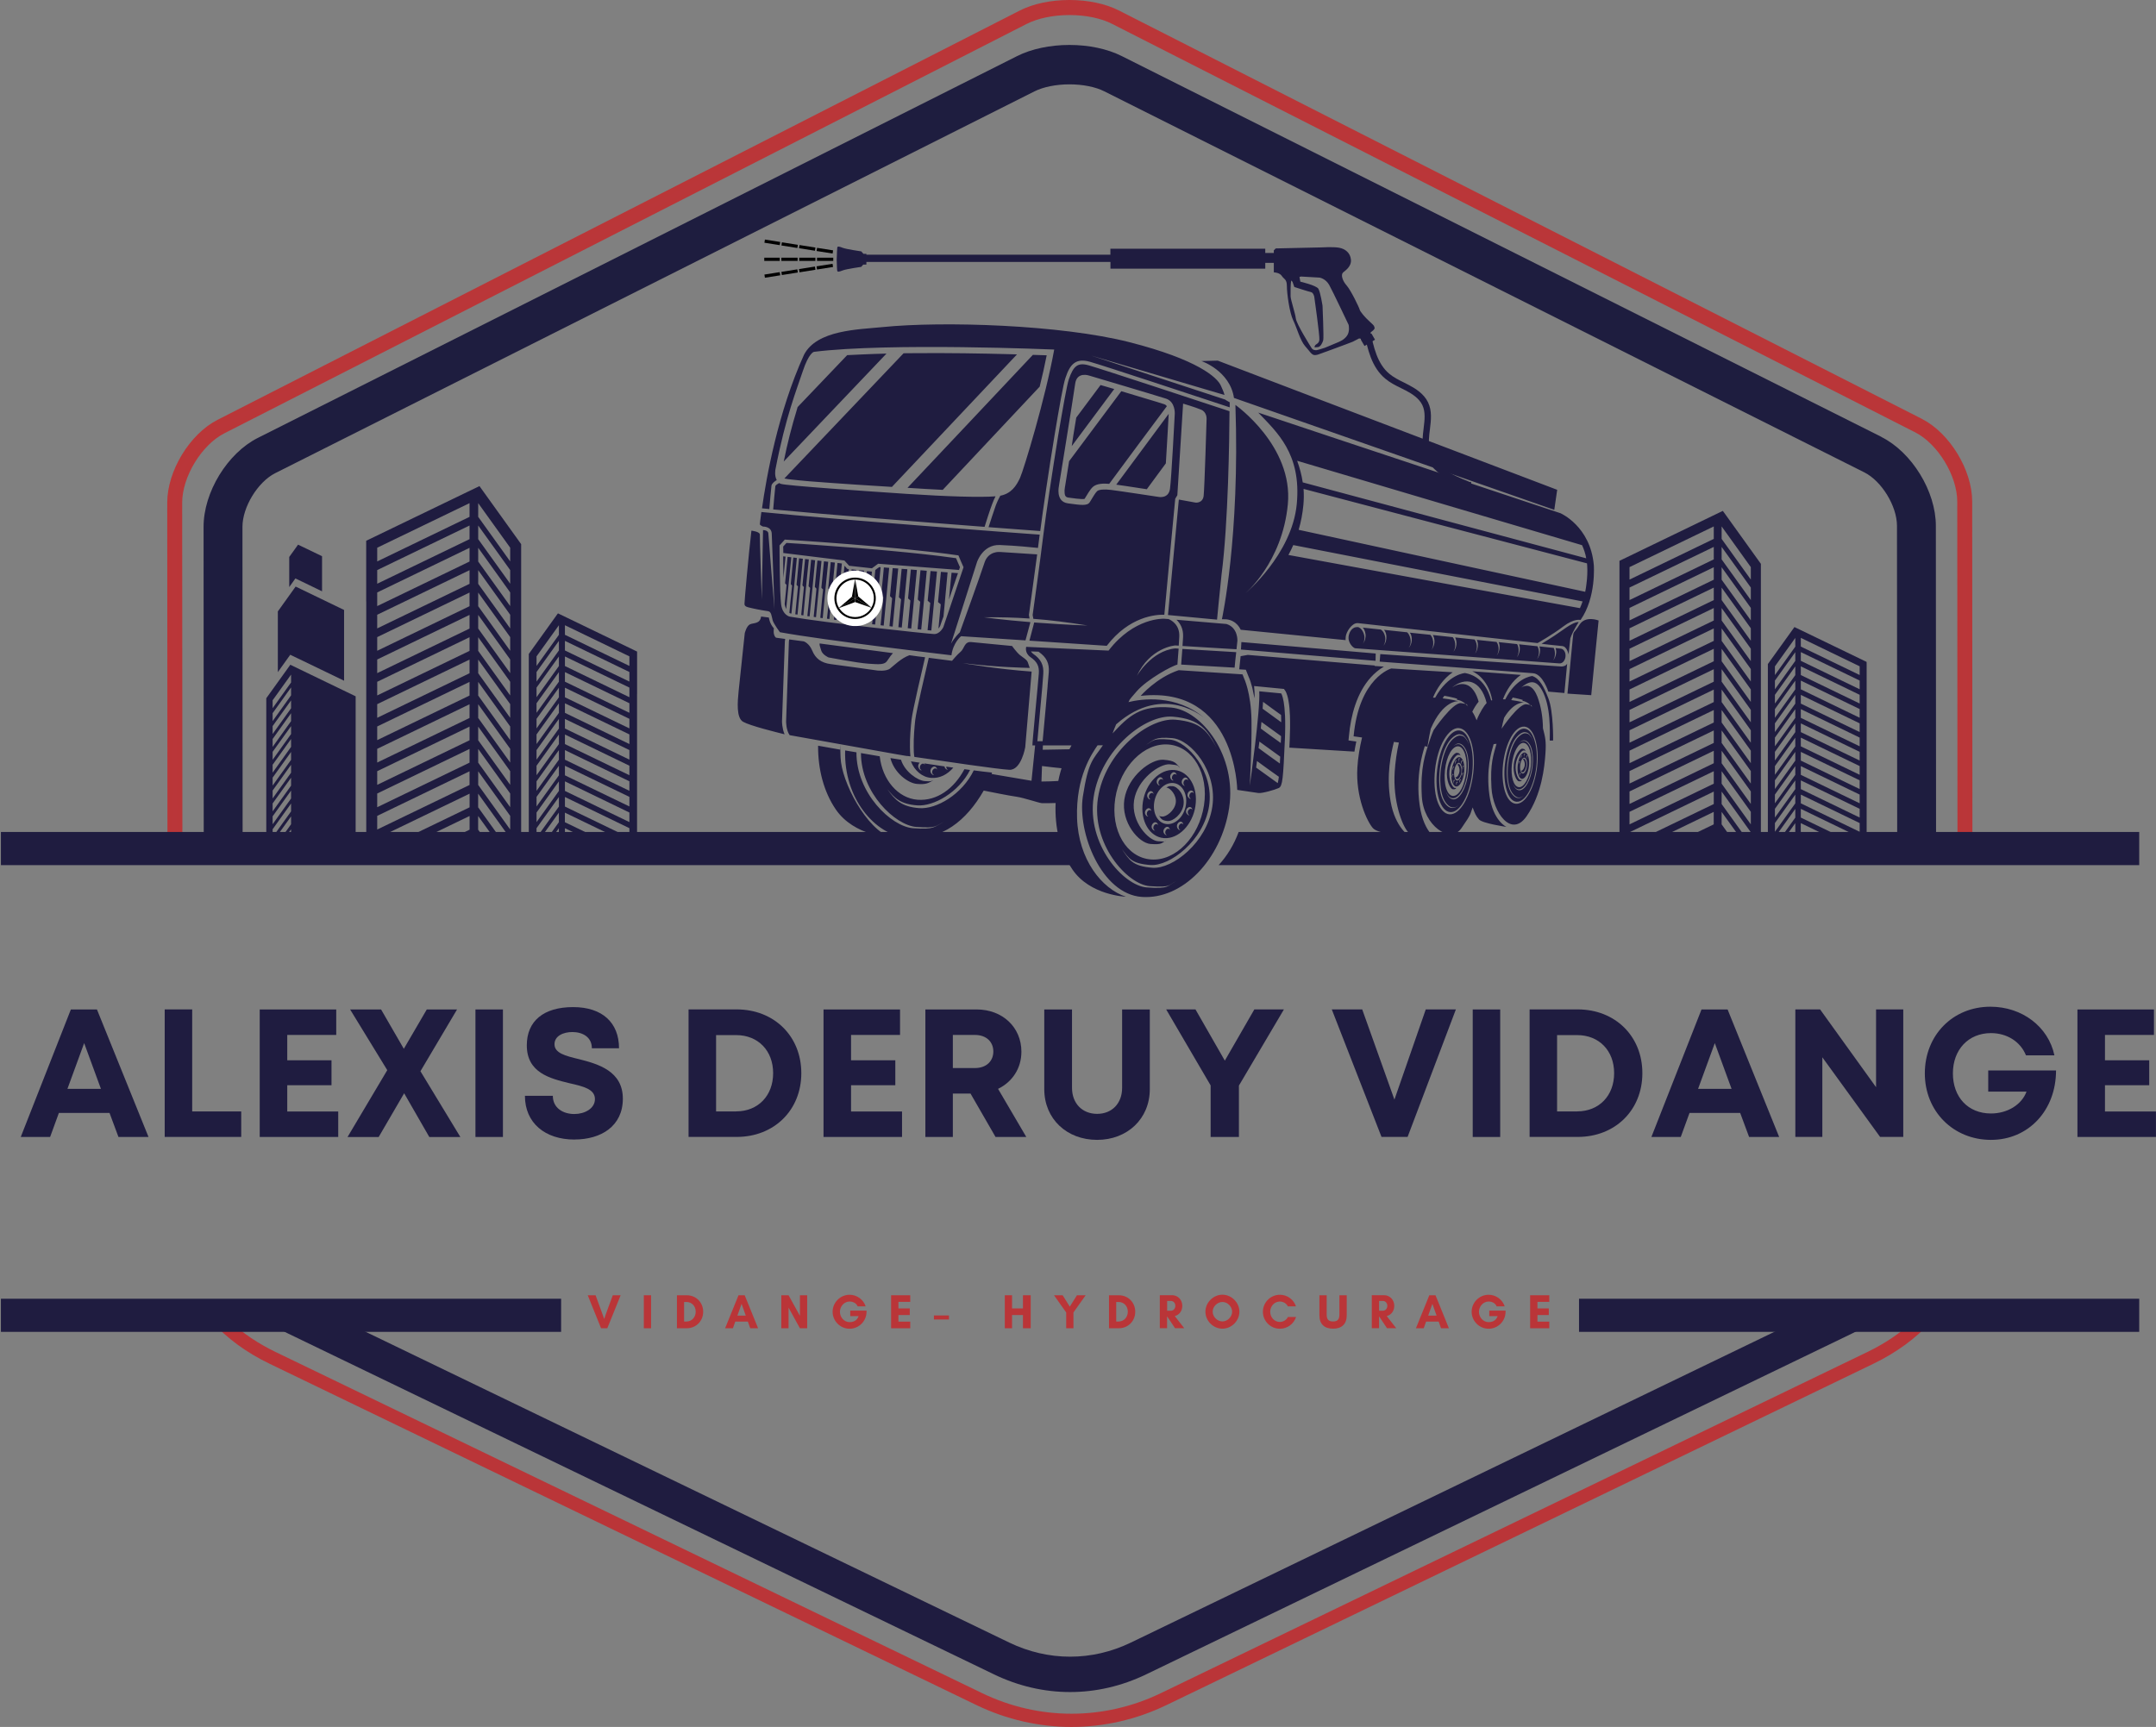 <?xml version="1.0" encoding="UTF-8"?><svg id="Calque_1" xmlns="http://www.w3.org/2000/svg" width="400.95" height="321.23" xmlns:xlink="http://www.w3.org/1999/xlink" viewBox="0 0 400.95 321.23"><rect x="0" y="0" width="400.95" height="321.23" fill="#808080" stroke="none"/><defs><style>.cls-1{fill:#ba3538;}.cls-1,.cls-2,.cls-3,.cls-4,.cls-5,.cls-6,.cls-7{stroke-width:0px;}.cls-2{fill-rule:evenodd;}.cls-2,.cls-6{fill:#1f1c40;}.cls-8{clip-path:url(#clippath-2);}.cls-9{clip-path:url(#clippath-6);}.cls-4{fill:none;}.cls-10{fill:#ba3639;stroke:#ba3638;stroke-miterlimit:10;}.cls-11{clip-path:url(#clippath-7);}.cls-12{clip-path:url(#clippath-1);}.cls-13{clip-path:url(#clippath-4);}.cls-5{fill:#fff;}.cls-14{clip-path:url(#clippath-9);}.cls-15{clip-path:url(#clippath-3);}.cls-16{clip-path:url(#clippath-8);}.cls-17{clip-path:url(#clippath-5);}.cls-7{fill:#1e1d3f;}.cls-18{clip-path:url(#clippath-10);}</style><clipPath id="clippath-1"><rect class="cls-4" y="240.89" width="398" height="8"/></clipPath><clipPath id="clippath-2"><rect class="cls-4" x="154.3" y="44.89" width="101.5" height="21.33"/></clipPath><clipPath id="clippath-3"><rect class="cls-4" x="142.13" y="47.56" width="13.51" height="1.33"/></clipPath><clipPath id="clippath-4"><rect class="cls-4" x="142.13" y="48.89" width="13.51" height="4"/></clipPath><clipPath id="clippath-5"><rect class="cls-4" x="142.13" y="44.55" width="13.51" height="3.02"/></clipPath><clipPath id="clippath-6"><rect class="cls-4" x="252.96" y="63.01" width="20.92" height="28"/></clipPath><clipPath id="clippath-7"><rect class="cls-4" x="153.87" y="106.13" width="10.32" height="10.32"/></clipPath><clipPath id="clippath-8"><circle class="cls-4" cx="159.03" cy="111.3" r="5.16"/></clipPath><clipPath id="clippath-9"><rect class="cls-4" x="155.17" y="107.44" width="8" height="8"/></clipPath><clipPath id="clippath-10"><rect class="cls-4" x="226.3" y="154.23" width="171.7" height="8"/></clipPath></defs><path class="cls-1" d="M347.31,251.47l-131.42,63.47c-5.28,2.55-10.95,3.83-16.63,3.83s-11.34-1.28-16.62-3.83l-131.42-63.47c-3.24-1.57-6.05-3.47-8.39-5.65h-3.45c2.83,3.11,6.44,5.78,10.77,7.86l131.41,63.47c5.64,2.72,11.67,4.08,17.7,4.08s12.07-1.36,17.7-4.08l131.42-63.47c4.32-2.09,7.94-4.76,10.77-7.86h-3.45c-2.34,2.18-5.15,4.08-8.39,5.65Z"/><path class="cls-6" d="M210.32,305.53c-3.63,1.76-7.47,2.63-11.32,2.63s-7.69-.88-11.32-2.63l-126.04-60.87h-13.63c1.61,1.24,3.42,2.35,5.4,3.31l131.42,63.47c4.55,2.2,9.36,3.3,14.17,3.3s9.61-1.1,14.17-3.3l131.41-63.47c1.99-.96,3.79-2.07,5.4-3.31h-13.63l-126.03,60.87Z"/><path class="cls-2" d="M144.92,89.85c.09.05-.47-.18.28.15.76.33,16.02,1.37,23.46,1.87,7.44.49,13.78.68,16.48.45-.19.37-.42.86-.63,1.45-.42,1.07-1.16,3.44-1.41,4.23-11.29-.86-28.95-2.25-39.31-3.24.08-1.01.34-3.92.4-4.32.04-.22.45-.45.72-.59M144.98,101.44c.31-.35.64-.71.97-1.07,0,0,20.91,1.28,32.29,2.94.31.73.61,1.46.95,2.2-1.26,3.72-2.52,7.43-3.76,11.15,0,0-.63,1.31-1.73,1.28-1.1-.04-20.3-2.09-26.82-3.24,0,0-1.33-.24-1.61-2.24-.29-2.03-.3-11.01-.3-11.01ZM196.94,90.35s-.72,2.96,1.67,3.28,3.6.52,4.06-.23c.45-.74,1.02-1.73,1.35-2.03.33-.31,1.28-.4,2.61-.24s8.83,1.3,8.83,1.3c0,0,1.85.39,2.12-1.49.27-1.88.89-13.95.89-13.95,0,0,.15-2.25-1.63-2.84-1.78-.58-14.33-4.3-14.33-4.3,0,0-2.25-.77-2.56,1.52-.31,2.29-3.02,19-3.02,19ZM141.71,94.56c.77-5.55,2.95-17.89,7.82-28.59,2.4-4.6,10.05-4.67,14.63-5.13,11.18-1.13,33.14-.44,45.88,2.81s16.34,6.58,17,8.08c.67,1.49.56,1.35.68,1.74-8.18-2.41-16.45-4.86-24.76-7.32,8.36,2.76,16.7,5.49,24.95,8.2v.03c.26.16.5.31.78.45,0,0,0,.34,0,.94-4.9-1.62-23.97-7.93-26.02-8.48-1.26-.35-2.19-.27-2.91.26-.7.51-1.18,1.42-1.61,2.73-.4,1.1-1.17,5.49-2.02,10.59-1.08,6.52-2.21,14.25-2.68,17.91-1.09-.08-4.69-.35-9.61-.72.3-.9.98-3.06,1.35-4.06.32-.83.65-1.45.84-1.79,1.98-.39,2.96-1.76,3.67-3.33.71-1.58,4.71-14.77,6.35-23.86,0,0-30.71-1.32-44.7.43,0,0-.94.21-2.05,3.58-1.11,3.36-3.18,8.42-5.09,18.28,0,0-.23,1.16.24,1.99-.37.22-.88.59-.98,1.02-.06.4-.32,3.35-.4,4.37-.47-.05-.93-.09-1.36-.14ZM190.73,119.12c-3.99-.26-8.01-.52-12-.78,0,0-1.49,1.2-1.79,3.55,0,0-23.51-2.76-31.9-4.29,0,0-1.18-1.58-1.35-2.22-.18-.65-.23-1.59-.8-1.68-.57-.09-1.79-.28-2.93-.54s-1.49-.32-1.51-.85c0-.53.77-9.21,1.29-13.6,0,0,1.61.16,1.57.76-.04.6.36,12.02.36,12.02.07-4.3.16-8.59.23-12.89,1.04.03.99.66.99.66.37,4.7.74,9.38,1.14,14.06,0,0-.43-12.75-.51-14.09s-1.63-1.28-1.63-1.28c0,0-.6-.26-.58-.45.02-.2.09-.89.28-2.26,7.1.72,19.2,1.71,29.91,2.55,10.62.84,19.92,1.53,21.85,1.66-.11.79-.21,1.61-.32,2.47-1.16-.11-3.86-.41-7.08-.54s-4.27,3.21-4.27,3.21c-1.62,5.04-3.22,10.09-4.82,15.14.62-1.15,1.64-2.11,1.64-2.11,0,0,3.89-10.78,4.59-12.97.71-2.19,2.85-1.98,2.85-1.98,2.3.15,4.6.3,6.94.45-.72,5.44-1.53,11.2-1.53,11.23,0,.04-.01.07.01.1.02.21.06.4.1.6-2.65-.18-5.35-.26-8.48-.23,0,0,3.19.46,8.61.9,0,.03,0,.06.01.09-.3,1.11-.58,2.21-.89,3.31ZM226.34,115.26c-3.05-.29-6.08-.57-9.13-.86.66-7.13,1.33-14.27,2.01-21.41,0-.01,0-.03.03-.06,1.02.2,2.06.38,3.1.56,0,0,1.32.15,1.49-1.25.17-1.4.55-14.34.55-14.34,0,0,.06-1.24-1.01-1.69-1.08-.46-3.36-1.13-3.36-1.13-.37,5.68-.72,11.36-1.07,17.04-.11.2-.23.39-.35.58-.03.05-.05.09-.05.14-.69,7.17-1.35,14.35-2.02,21.51-1.58-.05-6.52.31-10.71,5.78-4.79-.32-9.56-.64-14.38-.96.28-1.08.56-2.17.86-3.27,0-.03,0-.07.01-.11,2.8.21,6.15.43,9.94.56-3.69-.59-6.84-1-10.08-1.24-.05-.24-.09-.48-.13-.72.11-.75,1.3-9.3,2.03-15.19.43-3.48,1.63-11.48,2.72-18.19.86-5.09,1.63-9.44,1.99-10.49.41-1.18.82-2,1.39-2.41.53-.4,1.26-.45,2.31-.15,2.03.56,21.61,7.02,26.17,8.53-.03,5.06-.22,20.71-1.48,30.4-.19,1.79-.38,3.58-.55,5.38-.09,1.01-.19,2.01-.29,3.01ZM164.85,65.77c-1.53.04-3.05.09-4.58.16-.91.04-1.79.08-2.72.13-3.09,3.22-6.14,6.43-9.21,9.65-.05.11-.08.25-.11.37-.99,3.22-1.82,6.48-2.48,9.77,6.39-6.72,12.77-13.41,19.11-20.08ZM194.66,66.09c-.86-.04-1.72-.06-2.58-.08-7.72,8.19-15.47,16.44-23.31,24.73,2.2.15,4.39.27,6.55.38,6.03-6.43,12.05-12.83,18.03-19.2.48-1.94.92-3.88,1.3-5.82ZM189.11,65.92c-.33-.01-.69-.02-1.04-.03-5.79-.16-11.62-.24-17.48-.2-.85.01-1.69.02-2.55.02-7.35,7.72-14.73,15.49-22.17,23.29.4.1,1.01.17,1.32.2,1.08.13,2.19.22,3.26.32,3.04.25,6.07.44,9.09.65,2.13.13,4.23.27,6.33.4,7.79-8.25,15.54-16.47,23.24-24.63ZM207.58,90.15c1.17.15,2.36.35,3.52.52.73.1,1.43.22,2.17.33,1.17-1.6,2.36-3.2,3.54-4.81.05-.73.1-1.46.13-2.17.15-2.35.27-4.69.4-7.04-3.24,4.39-6.51,8.78-9.76,13.18ZM207.21,72.36c-.86-.24-1.7-.5-2.54-.74-1.51,2.02-3.02,4.04-4.52,6.06-.18,1.08-.34,2.15-.53,3.23-.1.68-.21,1.37-.31,2.07,2.63-3.55,5.27-7.08,7.9-10.61ZM201.7,92.79c.42-.66.99-1.72,1.53-2.21.71-.66,2.03-.67,3.05-.58,3.56-4.83,7.14-9.64,10.72-14.44-.12-.18-.29-.31-.52-.38-.88-.29-1.75-.55-2.63-.81-1.45-.44-2.92-.89-4.38-1.32-.33-.09-.64-.19-.94-.28-3.24,4.33-6.48,8.68-9.71,13.02-.26,1.58-.51,3.17-.76,4.76-.02.02-.02.03-.02.04,0,.02,0,.03,0,.05-.07.33-.09.79-.05,1.12.05.46.2.73.72.8.43.06,2.54.37,2.98.24ZM172.73,122.36c1.43.19,2.89.38,4.32.56,0,0,.94-1.15,1.61-1.7s.68-1.91,1.95-1.79c1.28.12,5.07.49,7.6.73,0,0,.86,1.2,1.48,1.7.62.5,1.31.85,1.47,1.39.17.54.23.7.34.99-1.25-.05-5.56-.08-12.44-.88,0,0,6.56,1.13,12.79,1.56v.03c-.41,4.68-.8,9.36-1.19,14.05,0,0-.74,4.31-2.97,4.19s-12.2-1.6-17.65-2.4c-.09-.5-.13-1.15-.12-1.85-.03-1.7.14-3.71.28-4.97.21-1.83,2.05-9.53,2.53-11.63ZM152.41,119.69c4.55.6,9.11,1.2,13.65,1.8-.27.3-.57.66-1.06,1.42-.48.76-1.46.69-3.58.54-2.12-.16-7.34-1.16-7.34-1.16,0,0-1.13-.49-1.36-1.29-.23-.81-.34-.95-.3-1.31ZM146.76,118.94c.89.13,1.8.25,2.71.36,0,0,1,.31,1.58,1.72.58,1.41,1.61,2.29,3.51,2.52,1.89.23,8.57,1.18,8.57,1.18,0,0,1.67.21,2.39-.36.72-.56,2.09-1.95,3.61-2.48.97.14,1.94.27,2.91.38-.51,2.18-2.31,9.79-2.53,11.65-.14,1.29-.32,3.32-.29,5.05,0,.63.04,1.22.09,1.73-1.57-.23.71.2-2.59-.39s-13.2-2.36-19.87-3.55c-.69-.98-.66-2.57-.66-2.59,0-.29.51-14.32.52-14.84.02-.15.03-.29.06-.41ZM141.54,114.68c.46.07.97.13,1.45.19,0,0,.09,1.08.93,2.01,0,0-.24,1.26.4,1.74.56.08,1.14.17,1.7.23-.03.15-.05.3-.06.48-.02.56-.52,14.8-.53,14.85v.02s0,1.28.48,2.39c-1.63-.41-6.38-1.58-7.7-2.32-1.32-.74-1.04-3.74-.85-5.69.19-1.94,1.14-10.78,1.14-10.78,0,0,.3-1.32.96-1.66.68-.32,1.89-.04,2.08-1.46ZM194.82,127.58c.08-.83.16-1.67.22-2.52.13-1.7-.45-2.82-1.85-3.8l-.04-.04c-.48-.01-.95-.03-1.42-.05.1.17.24.33.41.45,1.42.97,1.99,2.06,1.88,3.72-.06.8-.14,1.63-.19,2.45-.14,1.39-.25,2.79-.38,4.18-.17,1.98-.36,3.94-.53,5.91.31,0,.65,0,.98-.01.19-1.99.36-3.98.55-5.98.12-1.44.26-2.87.38-4.31ZM219.88,120.71c-.08,1.06-.16,2.09-.22,2.91,3.29.19,6.63.39,9.94.57.09-.95.18-1.92.3-2.88-3.33-.19-6.69-.4-10.02-.6ZM228.09,116.07c-3.11-.27-6.22-.53-9.31-.79.65.6,1.31,1.6,1.24,3.18-.04.54-.07,1.12-.11,1.7,3.33.2,6.69.41,10.04.61.05-.52.1-1.04.17-1.57,0,0,.14-2.45-2.03-3.13ZM146.08,103.53c-.14-.01-.29-.03-.43-.04,0,1.21,0,2.43.04,3.64-.01.14,0,.28,0,.41.13-1.33.26-2.67.39-4.02ZM147.15,103.66c-.23-.02-.47-.05-.68-.08-.07.66-.13,1.33-.19,1.99-.09.97-.19,1.96-.28,2.93.09.1.16.2.27.3-.1,1.07-.21,2.14-.31,3.21-.01.1-.02.21-.03.3,0,.03,0,.05,0,.06.05.31.14.63.28.93.14-1.41.28-2.83.41-4.24.18-1.8.35-3.61.54-5.4ZM148.19,103.79c-.21-.02-.45-.04-.66-.08-.06.65-.13,1.31-.19,1.95-.09.99-.19,1.99-.28,2.98.07.1.16.2.24.3-.1,1.09-.22,2.17-.33,3.24-.07.61-.11,1.23-.17,1.83.07.04.15.07.21.09.05.02.11.03.17.03.16-1.65.33-3.29.49-4.94.17-1.79.34-3.59.52-5.4ZM149.3,103.93c-.26-.03-.47-.05-.7-.08-.06.63-.12,1.28-.18,1.9-.1,1.01-.2,2.02-.29,3.03.09.09.18.2.27.31-.11,1.09-.21,2.19-.32,3.28-.06.63-.12,1.26-.18,1.89.12.03.25.05.41.06.16-1.66.32-3.3.48-4.96.17-1.81.35-3.61.52-5.42ZM150.42,104.06c-.23-.02-.48-.05-.7-.08-.06.61-.11,1.24-.18,1.85-.11,1.03-.2,2.05-.31,3.06.09.1.18.21.27.31-.11,1.11-.21,2.23-.32,3.33-.06.63-.12,1.26-.18,1.87.14.03.27.04.4.07.16-1.67.32-3.33.48-5.01.17-1.79.34-3.6.54-5.41ZM151.58,104.21c-.23-.03-.49-.05-.74-.09-.06.6-.11,1.21-.17,1.81-.11,1.05-.2,2.08-.3,3.11.11.12.18.22.29.32-.11,1.14-.21,2.26-.32,3.39-.06.61-.12,1.23-.2,1.85.14.01.29.04.42.05.16-1.67.33-3.34.51-5.02.18-1.81.34-3.61.52-5.42ZM152.78,104.35c-.27-.03-.5-.05-.76-.09-.06.58-.13,1.18-.19,1.76-.11,1.06-.2,2.11-.3,3.15.1.12.21.22.3.33-.11,1.15-.22,2.29-.33,3.43-.06.6-.12,1.21-.18,1.81.14.03.27.06.43.07.16-1.69.33-3.36.5-5.03.19-1.81.35-3.63.52-5.44ZM154.03,104.5c-.28-.03-.55-.05-.8-.09-.06.57-.11,1.15-.17,1.72-.1,1.07-.2,2.14-.31,3.19.09.11.19.23.32.33-.14,1.16-.24,2.33-.35,3.49-.06.6-.11,1.18-.17,1.78.14.03.27.04.45.06.16-1.67.31-3.36.48-5.05.18-1.8.36-3.61.54-5.43ZM155.27,104.65c-.26-.03-.53-.05-.78-.09-.05.55-.11,1.11-.16,1.67-.1,1.09-.21,2.17-.31,3.25.09.11.2.22.3.33-.11,1.18-.23,2.36-.34,3.54-.06.58-.14,1.16-.19,1.73.16.03.31.04.46.06.16-1.67.32-3.36.48-5.04.18-1.81.35-3.63.53-5.45ZM156.58,104.82c-.29-.03-.56-.07-.83-.11-.06.55-.1,1.09-.16,1.63-.11,1.1-.21,2.21-.32,3.3.1.11.23.23.34.35-.11,1.19-.23,2.4-.35,3.59-.05.55-.13,1.11-.18,1.67.16.03.31.06.48.08.16-1.69.32-3.37.48-5.06.17-1.81.35-3.63.52-5.44ZM157.85,105.85c-.12-.02-.19-.02-.27-.03-.18-.2-.38-.4-.53-.59-.04.4-.08.82-.12,1.22-.1,1.11-.21,2.23-.32,3.35.11.11.21.23.34.35-.12,1.2-.23,2.43-.35,3.65-.05.54-.1,1.07-.16,1.61.16.03.31.06.47.07.18-1.68.34-3.37.5-5.04.15-1.54.3-3.07.44-4.6ZM159.23,106.01c-.29-.03-.58-.06-.85-.1-.02.22-.04.45-.06.66-.11,1.13-.22,2.27-.34,3.4.13.11.23.25.34.36-.12,1.23-.24,2.47-.35,3.71-.05.52-.1,1.04-.15,1.55.17.03.33.05.51.06.16-1.67.32-3.35.48-5.02.15-1.55.3-3.08.44-4.61ZM160.69,106.16c-.29-.03-.6-.06-.91-.1l-.06.63c-.11,1.15-.22,2.31-.33,3.45.13.11.23.23.36.36-.12,1.25-.24,2.5-.36,3.77-.05.49-.09.99-.14,1.49.04,0,.08,0,.14.01.14.03.25.04.37.05.16-1.67.34-3.35.5-5.02.15-1.55.3-3.09.45-4.65ZM162.16,106.33c-.33-.03-.62-.06-.93-.1-.02.19-.04.39-.06.58-.11,1.16-.22,2.34-.34,3.52.13.11.26.23.38.36-.13,1.28-.23,2.55-.37,3.82-.05.47-.11.95-.16,1.43.18.03.35.05.55.06.16-1.67.32-3.33.48-4.99.15-1.56.3-3.13.44-4.67ZM163.79,105.51c-.1-.01-.19-.02-.27-.03-.28.18-.51.37-.74.54-.03.31-.06.61-.09.91-.11,1.19-.23,2.38-.34,3.56.13.13.23.26.35.38-.13,1.29-.25,2.6-.38,3.9-.04.44-.08.89-.13,1.34.19.03.37.05.56.06.16-1.65.31-3.31.47-4.98.18-1.89.36-3.79.55-5.68ZM165.38,105.63c-.35-.02-.68-.05-1.01-.08-.05.51-.09,1.02-.14,1.51-.12,1.22-.23,2.42-.35,3.63.13.14.27.27.39.38l-.38,3.97c-.04.43-.08.84-.13,1.26.18.03.39.05.58.07.16-1.66.32-3.31.47-4.96.18-1.92.37-3.83.55-5.77ZM167.04,105.75c-.35-.02-.68-.04-1.03-.07-.05.51-.1,1.01-.15,1.52-.12,1.23-.23,2.46-.35,3.68.13.13.25.26.4.4-.13,1.34-.26,2.69-.39,4.03-.04.4-.08.78-.11,1.17.19.03.39.05.6.07.16-1.65.32-3.3.47-4.93.19-1.94.38-3.9.56-5.86ZM168.73,105.88c-.35-.02-.72-.04-1.05-.07-.05.52-.1,1.02-.15,1.53-.12,1.24-.24,2.49-.36,3.75.13.13.27.27.4.4-.13,1.37-.27,2.73-.4,4.1-.03.35-.07.71-.1,1.07.21.03.41.05.63.07l.47-4.89c.19-1.99.38-3.96.57-5.95ZM170.52,106.03c-.39-.02-.76-.06-1.13-.09-.05.52-.1,1.04-.15,1.54-.13,1.28-.24,2.55-.37,3.83.17.13.29.27.43.4-.13,1.4-.27,2.79-.4,4.18-.03.32-.06.65-.09.96.02,0,.06,0,.09.01.18.03.37.05.56.06.16-1.61.31-3.24.47-4.86.19-2,.39-4.02.58-6.03ZM172.35,106.17c-.41-.03-.78-.06-1.17-.1-.05.52-.1,1.04-.15,1.56-.12,1.29-.25,2.59-.35,3.89.14.15.28.28.45.41-.14,1.42-.27,2.83-.41,4.25-.03.3-.06.58-.08.86.21.02.43.04.68.07.16-1.61.32-3.21.46-4.82.19-2.05.38-4.09.57-6.12ZM174.26,106.31c-.41-.03-.82-.05-1.21-.09-.05.52-.1,1.04-.15,1.55-.13,1.32-.26,2.65-.38,3.97.16.14.31.28.48.42-.14,1.45-.28,2.89-.43,4.32-.03.25-.05.51-.07.74.26.02.47.05.7.06l.45-4.75c.2-2.07.4-4.16.6-6.22ZM176.22,106.47c-.43-.03-.83-.07-1.24-.1-.05.53-.1,1.05-.15,1.58-.13,1.35-.26,2.7-.39,4.04.16.14.34.29.51.42-.15,1.48-.28,2.94-.42,4.41,0,.04-.01.07-.01.1.13-.15.24-.32.32-.48.19-.58.39-1.17.62-1.76.06-.62.13-1.26.18-1.89.18-2.1.4-4.21.58-6.31ZM178.15,106.61c-.41-.03-.8-.05-1.19-.08-.05.53-.1,1.05-.16,1.58-.11,1.14-.22,2.28-.32,3.42.55-1.64,1.09-3.27,1.67-4.91ZM223.43,67.16s5.3,1.79,6.05,6.86c10.17,3.56,20.24,7.08,30.21,10.56,9.86,3.45,19.65,6.87,29.36,10.26.18-1.24.36-2.49.54-3.73-10.27-3.9-20.65-7.86-31.11-11.83-10.57-4.01-21.24-8.09-32.02-12.2-1.03.03-2.03.06-3.03.08ZM295.13,104.79c-8.62-2.26-17.3-4.54-26.04-6.83-8.81-2.31-17.7-4.65-26.67-7.02.08.98.06,1.98-.03,2.99-.15,1.58-.44,3.13-.88,4.62,9.04,1.97,18.07,3.93,26.96,5.84,8.83,1.91,17.61,3.82,26.33,5.69.11-.5.18-1.02.24-1.53.14-1.03.2-2.3.13-3.34,0-.14-.03-.29-.04-.43ZM294.31,111.87c-8.8-1.71-17.67-3.43-26.57-5.16-9.01-1.75-18.07-3.53-27.23-5.32-.28.63-.57,1.23-.9,1.84,9.23,1.69,18.38,3.37,27.43,5.02,9,1.64,17.92,3.26,26.78,4.87.18-.41.35-.81.49-1.24ZM242.28,89.73c8.94,2.4,17.85,4.78,26.66,7.15,8.73,2.34,17.43,4.66,26.05,6.97-.15-.85-.42-1.67-.77-2.44-8.65-2.56-17.36-5.14-26.17-7.74-8.86-2.63-17.8-5.27-26.82-7.96.48,1.32.84,2.66,1.04,4.03ZM233.94,76.73c9.59,3.2,19.09,6.38,28.52,9.5,9.33,3.09,18.57,6.19,27.73,9.23,0,0,5.57,2.39,6.21,9.65,0,0,.48,6.01-2.46,10.21,0,0-1.18-.35-3.23,1.22-2.05,1.56-4.77,3.08-4.77,3.08-11-1.21-22.09-2.45-33.3-3.7-.04,0-.09-.01-.11-.01s-.02,0-.04,0c-1.09-.07-2.14,1.66-2.22,2.5-.08.84-.02.42-.02.6,0,.02,0,.04,0,.06-6.47-.64-12.97-1.27-19.52-1.93,0,0-.67-1.75-2.69-1.94-.28,0-.55,0-.8-.02,0,0,.84-3.84,1.58-10.72.73-6.88,1.36-16.85.93-29.14,0,0,10.79,7.61,9.75,18.49-1.04,10.88-7.98,16.63-7.98,16.63,0,0,8.73-7.23,9.64-16.66.9-9.43-3.75-13.44-7.19-17.06ZM297.29,115.42s-2.46-.99-3.57.81-1.08.9-1.24,2.6c-.17,1.7-.65,6.8-.98,10.19,1.46.1,2.92.2,4.42.29.44-4.64.91-9.26,1.37-13.89ZM252.44,116.63c.81.07,1.38,1.36,1.31,2.11s-.17.78-.38,1.07c.32-.33.52-.73.58-1.35.06-.63-.15-1.34-.52-1.72,1.11.12,2.21.24,3.34.36.58.29.92,1.29.85,1.93s-.18.79-.36,1.09c.31-.33.51-.78.56-1.37.06-.59-.1-1.2-.42-1.59,1.42.15,2.83.3,4.27.45.45.36.72,1.24.67,1.83s-.18.79-.38,1.08c.33-.33.53-.8.58-1.36.05-.56-.07-1.1-.35-1.48,1.28.13,2.54.27,3.81.4.39.37.59,1.17.54,1.73-.05.56-.15.77-.34,1.08.29-.35.51-.83.56-1.36.05-.54-.08-1.03-.3-1.41,1.22.14,2.46.27,3.7.4.34.38.52,1.11.47,1.65-.05.54-.17.77-.36,1.08.31-.34.53-.84.58-1.36.05-.52-.06-.96-.24-1.32,1.2.13,2.41.26,3.63.39.3.39.45,1.06.4,1.57-.05.51-.17.77-.35,1.08.29-.35.49-.87.54-1.36s-.02-.89-.2-1.23c1.24.13,2.46.26,3.69.39.26.36.42.98.37,1.47s-.17.77-.36,1.08c.29-.34.5-.88.54-1.36.05-.48-.02-.83-.16-1.16,1.15.13,2.27.24,3.43.37.22.36.32.92.28,1.39-.05.47-.17.78-.34,1.08.29-.33.49-.89.54-1.35.05-.47,0-.77-.13-1.08,1.14.12,2.29.24,3.43.36.2.36.31.88.26,1.33-.04.45-.17.77-.35,1.06.31-.33.52-.89.56-1.34s-.01-.72-.1-1.02c.87.09,1.77.19,2.66.28.18.35.25.85.21,1.29s-.15.77-.35,1.06c.31-.32.54-.91.58-1.35.05-.44-.01-.68-.1-.97.31.04.64.07.95.1.58.05.97.71.9,1.47-.07.76-.58,1.33-1.16,1.28-12.47-.93-25.1-1.85-37.88-2.81-.02,0,.37.03-.04,0s-1.37-1.02-1.27-2.11c.1-1.09.84-1.91,1.65-1.83ZM293.59,115.73s-1.1,1.65-1.55,2.99c-.11,1.01-.23,2.02-.34,3.01,0,0-.25-1.49-1.2-1.56-.95-.07-3.82-.42-3.82-.42,0,0,2.08-1.23,3.57-2.31,1.49-1.08,2.7-1.81,3.34-1.72ZM291.44,123.47c-.17,1.82-.35,3.63-.51,5.44-1.01-.08-2-.17-2.99-.26,0,0-1.01-3.25-2.81-3.42-1.83-.17-28.55-2.16-28.55-2.16.03-.46.07-.93.11-1.4,11.33.78,22.59,1.55,33.71,2.31,0,0,.81-.02,1.03-.52ZM230.86,119.43c-.03.46-.05.92-.08,1.39,8.4.72,16.74,1.41,25.03,2.1,0-.44.03-.9.03-1.36-8.27-.69-16.61-1.41-24.98-2.13ZM217.33,138.49c4.54.38,7.49,5.46,6.57,11.34-.91,5.88-5.29,10.38-9.84,10.04-4.56-.33-7.56-5.41-6.66-11.34.9-5.92,5.38-10.42,9.92-10.04ZM218.12,133.31c5.16.44,6.41,2.5,8.15,5.78-1.71-2.96-2.76-4.79-7.69-5.22-4.94-.42-13.07,5.94-14.39,14.54-1.32,8.59,5.47,16.12,9.62,16.42,4.15.29,3.37-.21,4.93-.93-1.73.88-1.15,1.48-5.48,1.17-4.33-.31-11.22-8.03-9.87-16.85,1.34-8.82,9.58-15.35,14.73-14.91ZM218.05,137.31c3.41.29,8.41,6.15,7.4,12.78-1.01,6.63-7.39,11.6-11.12,11.32-3.74-.27-4.33-1.47-5.69-3.46,1.33,1.71,1.73,2.69,5.32,2.95s9.9-4.54,10.89-10.95c.98-6.41-4.03-12.1-7.3-12.38s-3.02.23-4.41.96c1.52-.91,1.49-1.51,4.9-1.23ZM220.55,149.71c.31-2.11-.74-3.93-2.38-4.06s-3.19,1.48-3.52,3.59c-.33,2.11.72,3.93,2.36,4.05s3.23-1.48,3.54-3.59ZM220.96,145.22c-.03-.32-.2-.57-.49-.59-.29-.02-.63.29-.7.72-.07.43.3.8.47.81.18.01.1,0,.14,0-.21-.06-.33-.3-.29-.62s.34-.57.54-.56.27.11.33.24ZM218.82,144.22c-.03-.31-.2-.55-.49-.58-.29-.02-.64.29-.7.72-.06.43.27.8.45.81.18.02.1,0,.16-.02-.21-.06-.34-.31-.29-.62.05-.31.35-.57.54-.55.2.01.27.1.33.24ZM216.3,145.16c-.03-.32-.2-.57-.49-.59-.29-.02-.63.3-.69.72-.07.42.29.8.47.81s.1.01.14,0c-.21-.06-.34-.31-.3-.62.05-.31.34-.59.55-.57s.26.11.33.26ZM214.54,147.76c-.03-.32-.2-.57-.49-.6-.29-.02-.63.3-.7.72-.07.42.27.8.45.81.19.02.1,0,.16-.02-.21-.05-.34-.3-.3-.61.05-.31.35-.58.55-.57s.27.11.33.26ZM214.12,150.93c-.03-.32-.18-.57-.47-.59-.29-.03-.65.3-.71.72-.07.42.3.8.49.81.18.02.08.01.12,0-.19-.06-.32-.31-.28-.62.05-.31.33-.59.53-.57.19.01.27.1.33.26ZM215.36,153.54c-.03-.32-.2-.57-.49-.59-.3-.02-.64.3-.7.72-.06.42.3.8.47.81.18.02.1,0,.14-.02-.19-.06-.34-.3-.29-.61.05-.31.34-.59.54-.57s.27.11.33.26ZM217.55,154.39c-.01-.32-.16-.57-.45-.59-.29-.03-.67.3-.73.72-.07.42.3.79.49.81s.09.01.14,0c-.21-.06-.34-.3-.29-.62s.35-.57.54-.56.24.1.31.24ZM220.07,153.42c-.03-.32-.2-.55-.49-.58-.29-.02-.64.29-.7.72-.06.43.27.8.45.81.18.02.1,0,.16-.02-.21-.06-.34-.3-.29-.62s.35-.57.54-.56c.2.02.27.11.33.24ZM221.75,150.68c-.03-.31-.18-.55-.47-.57s-.66.29-.71.72c-.06.42.3.79.49.81.18.02.1,0,.14-.02-.21-.06-.35-.31-.31-.63.04-.31.37-.57.56-.55.2.02.24.1.31.24ZM222.03,147.63c-.03-.31-.19-.56-.48-.58-.29-.03-.65.29-.71.71s.31.8.49.81c.19.01.1,0,.14-.02-.21-.06-.34-.32-.29-.63.05-.31.35-.57.54-.55s.24.1.31.24ZM222.31,149.94c.53-3.48-1.2-6.49-3.91-6.71s-5.33,2.45-5.86,5.95,1.23,6.52,3.93,6.72c2.69.2,5.31-2.47,5.84-5.95ZM220.1,149.68c.28-1.79-1.1-3.37-2-3.44-.9-.07-.81.07-1.2.27.04,0-.51-.04.08,0s1.9,1.35,1.67,2.85c-.23,1.49-1.81,2.59-2.49,2.53-.69-.05-.42-.07-.63-.18.38.58.56.93,1.59,1.01,1.03.08,2.72-1.26,2.99-3.05ZM209.1,148.67c-.66,4.34,2.7,8.16,4.86,8.32,2.17.16,2-.17,2.93-.67-.51.14.24.29-1.54.16s-5.05-3.63-4.45-7.59c.6-3.96,4.77-6.87,6.64-6.72,1.88.16,1.33.28,1.9.64-.82-.85-.81-1.31-3.07-1.49-2.27-.19-6.61,3.02-7.27,7.36ZM237.62,145.67c.09-.32.16-.85.21-1.18-1.38-.96-2.71-1.94-4.07-2.93-.06.4-.12.8-.16,1.22,1.34.96,2.66,1.93,4.02,2.89ZM238.01,142.03c.02-.15.03-.28.02-.41.03-.3.04-.59.05-.88-1.31-.93-2.59-1.86-3.87-2.8-.06.4-.1.82-.16,1.21,1.32.97,2.62,1.92,3.96,2.87ZM238.19,138.22c0-.22,0-.45.03-.68,0-.2.02-.41.02-.61-1.23-.87-2.44-1.76-3.65-2.64-.04.4-.08.82-.12,1.23,1.24.91,2.47,1.81,3.72,2.69ZM238.27,134.36c-.01-.31,0-.59-.02-.89,0-.16,0-.32-.01-.48-1.12-.81-2.24-1.61-3.35-2.44-.02.43-.04.85-.08,1.28,1.16.84,2.31,1.68,3.46,2.52ZM212.13,129.44s2.91-3.39,7.08-4.78c3.95.27,7.91.52,11.86.78.08.24.17.46.27.69,0,0,1.32,2.69,1.4,7.92.07,5.23-.32,12.09-.32,12.09,0,0,2.01-14.19,1.76-17.55,1.36.14,2.72.27,4.08.39,0,0,1.01,1.33.69,8.57-.32,7.24-.42,8.68-1.14,9.03-.72.34-3.12,1.02-3.78.93s-2.63-.39-3.94-.58c0,0-.23-19.46-17.96-17.49ZM271.33,135.44c.98.08,1.79,1.06,2.26,2.57.47,1.49.65,3.54.4,5.74-.26,2.21-.84,4.18-1.66,5.58-.81,1.39-1.81,2.22-2.79,2.14s-1.78-1.06-2.27-2.55c-.48-1.51-.63-3.54-.39-5.76.24-2.21.85-4.2,1.68-5.6.82-1.39,1.79-2.21,2.77-2.13ZM271.21,138.82c.54.05.98.61,1.25,1.48.27.86.35,2.05.21,3.31-.15,1.26-.47,2.41-.92,3.2-.45.81-1.01,1.28-1.57,1.24-.56-.04-.98-.61-1.25-1.47-.27-.86-.34-2.04-.21-3.32.13-1.27.47-2.41.91-3.2.45-.81,1.03-1.28,1.57-1.24ZM271.46,136.59c.62.05.81.28,1.13.68.32.4.57.99.76,1.68-.17-.63-.44-1.14-.73-1.51-.3-.37-.47-.57-1.06-.62-.59-.05-1.59.62-2.25,1.78-.67,1.17-1.16,2.81-1.37,4.65-.21,1.85-.07,3.55.32,4.81.39,1.24,1.22,2.07,1.82,2.12.59.05.8-.14,1.2-.46-.43.39-.73.61-1.35.56-.63-.05-1.47-.89-1.87-2.18-.4-1.27-.52-3.03-.31-4.92.21-1.89.72-3.58,1.4-4.77.69-1.2,1.69-1.89,2.31-1.83ZM271.4,138.31c.51.04,1.1.68,1.41,1.66.3.96.41,2.28.25,3.71-.16,1.43-.56,2.71-1.07,3.61-.51.91-1.15,1.45-1.74,1.4-.59-.05-1.04-.57-1.34-1.41.31.71.68,1.15,1.24,1.2.57.05,1.22-.47,1.72-1.34.5-.89.89-2.12,1.04-3.51.15-1.38.05-2.66-.24-3.61-.29-.93-.89-1.56-1.38-1.6-.48-.04-.73.14-1.08.48.38-.41.68-.64,1.2-.6ZM271.86,143.59c.11-.92-.15-1.68-.54-1.71-.39-.03-.77.69-.88,1.6-.1.91.14,1.68.53,1.71.39.03.79-.68.9-1.59ZM272.01,141.65c0-.13-.04-.23-.09-.23s-.18.13-.21.31c-.03.18.08.35.13.35.04,0,.02-.01.04-.01-.06-.02-.09-.12-.07-.26.01-.14.1-.25.14-.24.04,0,.06.03.07.09ZM271.5,141.27c0-.15-.05-.25-.11-.26s-.15.13-.17.32c-.02.18.07.34.1.35s0-.02.02-.02c-.04-.02-.07-.12-.05-.26s.07-.25.12-.24c.05,0,.08.04.09.11ZM270.89,141.7c0-.15-.06-.25-.11-.26-.06,0-.16.13-.19.31-.03.19.07.35.1.35s.02-.02.04-.01c-.06-.02-.07-.12-.05-.26.02-.15.07-.25.12-.25.05,0,.07.04.09.11ZM270.43,142.83c0-.13-.05-.23-.11-.24-.07,0-.15.13-.17.32-.02.18.07.33.11.33.04,0,0,0,.02,0-.04-.03-.07-.13-.05-.26.01-.14.07-.25.12-.25.05,0,.08.04.09.09ZM270.3,144.2c0-.14-.04-.24-.11-.25-.07,0-.14.15-.17.33s.07.33.1.34c.04,0,.02,0,.02-.02-.04-.02-.07-.13-.05-.26.01-.14.08-.25.12-.24.04,0,.07.05.09.1ZM270.56,145.31c0-.15-.04-.25-.11-.26-.07,0-.15.13-.17.32-.02.18.05.34.08.35.04,0,.04-.01.04-.01-.06-.02-.07-.12-.05-.26.02-.15.09-.25.14-.24.05,0,.06.03.07.1ZM271.08,145.63c.01-.13-.03-.23-.1-.23-.07,0-.17.13-.18.31-.02.19.08.34.12.34.04,0,0,0,0,0-.02-.02-.05-.13-.03-.26.02-.14.08-.25.12-.25.04,0,.06.04.07.09ZM271.71,145.19c-.01-.13-.05-.23-.11-.24-.07,0-.17.13-.19.31-.02.19.07.34.13.34.05,0,.02,0,.04,0-.06-.04-.08-.13-.07-.27.02-.13.07-.25.12-.24.05,0,.08.03.09.09ZM272.14,143.99c0-.13-.05-.23-.11-.24s-.15.13-.17.31.08.35.12.35c.04,0,0-.02,0-.02-.04-.02-.08-.12-.05-.26.02-.14.09-.25.14-.24.05,0,.06.03.07.09ZM272.24,142.68c0-.14-.03-.24-.09-.25-.07,0-.16.14-.18.32-.03.18.06.34.1.35.04,0,.02,0,.03-.02-.04-.02-.07-.13-.06-.26.02-.14.08-.25.13-.24.04,0,.07.05.08.1ZM272.29,143.67c.17-1.51-.24-2.78-.88-2.84s-1.31,1.14-1.47,2.65c-.17,1.51.21,2.77.86,2.82.65.05,1.32-1.13,1.48-2.63ZM271.77,143.58c.08-.78-.24-1.43-.46-1.45s-.2.04-.29.14c0,0-.13-.02.02,0,.15.01.45.56.38,1.2-.07.63-.47,1.13-.64,1.11-.17-.02-.09-.03-.15-.07.09.25.14.4.39.42.26.02.67-.57.76-1.35ZM269.11,143.29c-.21,1.88.57,3.47,1.09,3.52.53.04.48-.1.7-.33-.12.06.07.12-.36.08s-1.18-1.49-.99-3.19c.19-1.7,1.2-3.01,1.66-2.97.45.04.32.1.46.24-.2-.36-.19-.56-.72-.61-.54-.04-1.63,1.39-1.84,3.26ZM271.39,135.87c.91.08,1.6,1,2.04,2.43.44,1.43.59,3.35.36,5.44s-.8,3.94-1.55,5.27c-.74,1.33-1.64,2.12-2.55,2.05-.9-.07-1.64-.98-2.08-2.41-.44-1.42-.6-3.35-.35-5.45.24-2.1.81-3.97,1.57-5.31.75-1.32,1.66-2.09,2.56-2.02ZM283.52,135.16c.88.08,1.54.95,1.97,2.3.43,1.35.59,3.18.37,5.15-.23,1.97-.78,3.73-1.5,4.99-.71,1.24-1.58,1.98-2.46,1.91-.88-.07-1.6-.94-2.02-2.28-.42-1.35-.58-3.17-.35-5.16s.78-3.75,1.5-5.01c.71-1.24,1.6-1.98,2.48-1.9ZM283.38,138.19c.48.04.87.54,1.11,1.31s.32,1.83.21,2.96c-.12,1.14-.46,2.14-.86,2.86-.4.71-.89,1.15-1.38,1.1s-.88-.54-1.11-1.31c-.23-.77-.31-1.81-.19-2.95.13-1.14.44-2.16.84-2.88s.9-1.15,1.38-1.1ZM283.61,136.19c.56.05.71.26.98.61.28.38.54.88.7,1.49-.16-.55-.39-1.02-.66-1.34-.26-.32-.42-.51-.94-.55-.53-.04-1.41.56-2,1.6-.57,1.03-1.04,2.5-1.22,4.15-.19,1.66-.07,3.18.27,4.3s1.09,1.85,1.63,1.89c.53.05.71-.11,1.07-.39-.41.35-.64.54-1.2.49-.56-.05-1.31-.8-1.65-1.95-.34-1.15-.48-2.7-.29-4.4.19-1.7.65-3.21,1.26-4.28.59-1.06,1.5-1.67,2.05-1.63ZM283.54,137.72c.46.04,1,.61,1.27,1.48.27.86.34,2.05.21,3.33-.14,1.28-.5,2.42-.96,3.23-.45.81-1.02,1.29-1.55,1.24-.53-.04-.91-.51-1.19-1.26.27.63.61,1.05,1.11,1.08.5.04,1.08-.42,1.53-1.21.45-.78.79-1.9.93-3.14.14-1.24.04-2.38-.22-3.22-.27-.84-.78-1.4-1.22-1.44-.44-.04-.68.13-.98.43.35-.38.61-.58,1.07-.54ZM283.97,142.46c.09-.81-.13-1.5-.48-1.53-.35-.03-.69.61-.78,1.42-.09.82.11,1.5.46,1.53.35.03.72-.6.8-1.42ZM284.1,140.73c-.01-.13-.04-.22-.1-.22-.06,0-.15.12-.16.29s.08.3.11.31c.03,0,0,0,0-.02-.02-.02-.05-.11-.04-.23.01-.12.08-.22.11-.22.04,0,.06.04.07.09ZM283.64,140.37c0-.13-.04-.21-.09-.22-.06,0-.15.12-.17.29-.02.16.08.3.11.31.03,0,0-.02.02-.02-.04-.02-.07-.11-.06-.23.01-.12.08-.24.12-.23s.06.05.07.1ZM283.09,140.75c-.01-.11-.04-.21-.09-.22s-.15.12-.17.28.08.3.11.31.02,0,.02,0c-.04-.03-.07-.12-.06-.25.01-.11.08-.22.12-.21.04,0,.05.03.07.09ZM282.68,141.79c-.01-.13-.01-.22-.08-.22-.07-.01-.17.12-.18.28s.07.3.11.31c.04,0,.02-.02.04-.01-.06-.02-.09-.11-.08-.23s.11-.22.14-.21c.03,0,.04.03.05.09ZM282.81,143.99c.01-.13-.04-.22-.1-.22s-.14.13-.17.29c-.02.16.08.3.11.31.03,0,0-.02.02-.01-.04-.02-.08-.11-.06-.23.03-.13.08-.22.12-.22.04,0,.06.03.07.09ZM284.34,142.52c.15-1.35-.2-2.48-.78-2.54-.58-.05-1.16,1.01-1.31,2.36-.15,1.35.2,2.48.78,2.53.58.05,1.16-1.01,1.31-2.35ZM283.85,142.45c.08-.69-.19-1.28-.39-1.3-.2-.02-.18.03-.27.1,0,0-.11,0,.02,0,.13,0,.41.51.35,1.08-.07.57-.42,1.03-.57,1.02-.15-.02-.09-.04-.15-.07.09.22.11.35.34.37.22.02.58-.52.66-1.2ZM281.53,142.2c-.2,1.67.49,3.09.95,3.13.47.04.42-.09.61-.29-.08.06.07.1-.32.07-.39-.04-1.06-1.33-.89-2.86.18-1.52,1.09-2.7,1.49-2.67.4.04.28.1.41.22-.18-.31-.17-.49-.65-.54-.49-.04-1.43,1.26-1.61,2.93ZM283.54,135.55c.81.07,1.43.9,1.83,2.17.4,1.27.55,2.98.34,4.86-.21,1.88-.74,3.55-1.4,4.73-.66,1.19-1.48,1.89-2.29,1.82-.81-.06-1.45-.88-1.83-2.15-.39-1.28-.54-3.01-.32-4.88.22-1.88.73-3.56,1.4-4.76.66-1.18,1.46-1.87,2.27-1.8ZM174.27,143.18c-.03-.32-.18-.57-.49-.59-.31-.02-.68.3-.74.73-.06.43.32.81.51.83.2.02.1,0,.14-.02-.23-.06-.38-.32-.33-.64s.38-.58.58-.56.27.11.33.25ZM169.4,141.61c.66,1.74,2.11,2.96,3.74,3.08,1.63.13,3.04-.62,4.15-1.9-.43-.06-.85-.13-1.32-.19,0,.28.11.5.34.56-.06.01.02.02-.16,0s-.48-.28-.51-.6c-1.24-.18-2.47-.36-3.75-.56.05.08.1.19.11.29-.08-.14-.15-.23-.35-.25s-.52.24-.58.57c-.06.32.1.57.33.64-.06.01.04.04-.16.02-.2-.02-.54-.51-.48-.84s.14-.42.29-.56c-.54-.07-1.1-.16-1.64-.25ZM165.59,141.01c.65,2.67,3.21,4.67,4.95,4.81,1.74.14,2.09-.17,3.04-.67-.54.14-.28.24-1.6.14-1.33-.1-3.74-1.74-4.42-3.97-.66-.1-1.33-.21-1.97-.31ZM156.32,139.45c0,.47-.16-3.13,0,1.43.16,4.55,4.79,13.39,9.46,14.95,0,0-6.94-.27-10.35-5.27-2.26-3.31-3.32-7.53-3.29-11.85,1.04.19,2.46.44,4.18.74ZM192.5,138.67c-.23,2.2-.46,4.38-.67,6.56-1.58-.28-6.17-1.05-7.43-1.26.03-.09.06-.18.09-.26-1.05-.11-2.19-.25-3.4-.41-2.13,4.41-6.9,7.27-10.16,7.02-3.26-.25-4.49-1.51-5.93-3.55,1.4,1.73,2.47,2.8,5.55,3.04,3.08.24,7.76-2.43,9.85-6.59-.35-.04-.68-.1-1.05-.14-1.91,3.6-5.1,5.96-8.72,5.68-3.62-.28-6.53-3.66-7.03-8.08-1.22-.2-2.39-.4-3.49-.6,0,7.4,6.38,13.45,10.29,13.74s3.49-.2,5.13-.93c-1.81.88-1.63,1.47-5.72,1.17-4.09-.31-10.57-6.53-10.54-14.12-.73-.12-1.43-.23-2.1-.35-.27,8.72,5.42,15.81,11.71,16.28s10.83-3.2,14.06-8.81c1.46.29,4.79.96,6.1,1.14s4.21,1.17,4.72,1.2c.52.02,1.49,0,2.55-.03-.19,4.49.8,8.92,3.11,12.34,3.27,4.85,9.96,5.09,9.96,5.09-4.48-1.48-8.82-6.89-9.08-14.6s2.78-12.04,3.81-13.56c.33,0,.65-.01,1-.01-1.82,2.68-2.7,2.83-3.73,9.52-1.04,6.69,3.44,18.17,10.97,18.69,7.53.53,14.76-6.89,16.23-16.56,1.48-9.67-5.1-18.17-10.79-18.67-5.7-.49-7.85,1.54-10.89,4.82.19-.52.4-1.08.67-1.69,8.97-7.9,16.55-1.07,16.55-1.07-5.38-4.63-11.86-3.66-14.27-3.07.46-.68-.42.24,1.54-2.01,1.96-2.24,6.61-4.77,7.57-4.96.06-.82.15-1.89.23-2.98-.21,0-.41-.02-.63-.04-4.49.45-7.16,5.16-7.16,5.16,2.45-5.32,7.08-5.72,7.19-5.71.1.01.41.04.62.04.04-.58.07-1.15.1-1.69.1-2.27-1.55-3.07-2-3.26-.3-.01-.57-.04-.86-.06,0,0-5.54-.27-10.29,5.93-5.09-.23-10.19-.45-15.32-.7,0,0-.35,1.12.82,1.93,1.17.81,1.63,1.63,1.53,3.02-.09,1.39-1.27,13.37-1.19,13.38s.31.01.49.01ZM193.78,142.49c1.2.15,2.41.29,3.63.41-.06.23-.14.48-.21.72-.15.53-.28,1.09-.39,1.65-.91.05-2.13.1-3.13.1.04-.95.07-1.91.1-2.89ZM198.88,139.37c-1.67.04-3.32.06-4.97.09,0-.27.02-.53.04-.81,1.77,0,3.53,0,5.32,0-.13.24-.27.48-.39.72ZM233.3,129.81c.02-.38.02-.77,0-1.15-.03-.35-.05-.7-.08-1.05,1.85.18,3.69.35,5.56.54.05.1.14.22.22.31.32.46.55,1.42.63,1.96.16.89.22,1.8.26,2.7.05,1.49.03,2.98-.04,4.47-.01.49-.04.98-.07,1.48,4.06.25,8.09.51,12.1.74.1-.64.22-1.26.35-1.88-.5-.06-.98-.13-1.45-.2.03-.27.05-.54.08-.83.35-3.81,1.44-8.01,4.09-10.93.61-.67,1.49-1.45,2.41-1.97-.28-.03-.55-.04-.84-.06-.3-.01-.59-.04-.88-.06,0-.03,0-.06,0-.09-7.82-.65-15.69-1.31-23.59-1.97-.46.09-.9.17-1.33.24-.1.82-.18,1.63-.26,2.44.41.04.8.06,1.23.08.16.41.3.8.47,1.19.31.65.54,1.47.73,2.16.14.61.27,1.24.39,1.88ZM283.15,130.37c.73.12,1.33.57,1.84,1.2-.34-.32.28-.38-1.12-.57-1.41-.19-4.57,4.48-4.57,4.48,0,0-.02.03-.05.08.11-.6.27-1.31.47-2.05,1.8-3.01,3.67-2.84,3.67-2.84,0,0-1.05-.28-2.35-.45.05-.07.09-.15.14-.21.05-.08.07-.18.14-.26.46.08.9.18,1.36.3.16.05.31.09.5.14-.03.06-.03.12-.04.18ZM273.8,132.38c.34-.68.74-1.34,1.18-1.86-.36-1.34-1.14-3.01-2.67-3.25-.81-.13-1.58.16-2.27.61,2.42-1.98,5.34-1.54,6.43,2.89-.03.03.29-.25-.05.05-.33.31-1.27,1.73-1.81,3.16-.23-.59-.5-1.13-.81-1.6ZM270.96,130.17h.02c.81.11,1.51.62,2.05,1.28-.4-.36.29-.44-1.29-.66-1.57-.22-5.13,5.02-5.13,5.02,0,0-.38.81-.82,2.18-.71,2.26-1.69,4.78-1.37,10.2s5.3,8.82,7.35,5.88,1.58-2.59,2.1-3.88c.41,1.07.54,1.51,1.18,2.24.64.73,5.1,1.38,5.1,1.38,0,0-2.5-1.1-3.16-5.88s.36-8.05.78-9.52c.16-.02.35-.03.54-.05-.57,2.05-1.21,3.59-.94,8.19.26,4.59,3.69,9.38,6.53,5.28,2.83-4.1,3.33-9.16,3.5-11.62.18-2.46-.07-3.16-.46-4.74-.02-2.02-.35-4.11-1.04-5.91-.3-.76-.9-1.92-1.87-1.99-.36-.04-.77.1-1.13.32,1.51-1.27,3.04-1.83,4.36,1.56,1.32,3.39.87,8.31.96,8.31.1,0,.4-.01.61-.02,0,0,.09-5.38-.88-7.84-.85-2.2-1.68-3.74-2.99-4.15-.3.03-3.02.38-5.03,4.34-.14-.01-.27-.01-.43-.02.63-1.61,1.66-3.36,3.33-4.53-3.09-.22-9.05-.68-9.05-.68,0,0,2.95,1.07,3.73,5.39-.08,0-.14.03-.2.04-.5-1.95-1.76-4.54-4.86-5.1,0,0-3.09.16-5.55,4.58-.14-.01-.28-.01-.41-.01.7-1.65,1.86-3.48,3.67-4.71-3.78-.23-7.58-.46-11.42-.71,0,0-6,1.67-7.01,12.62.52.07,1.04.15,1.57.22-.43,1.79-.76,3.72-.87,5.61-.34,5.49,1.82,10.06,2.9,11.26,1.08,1.2,6.83,1.52,6.83,1.52,0,0-2.69-1.54-3.55-6.51-.86-4.97.11-8.99.61-11.06.31.04.61.08.93.12-.39,1.74-.66,3.61-.78,5.47-.34,5.53,1.4,9.94,2.46,11.15,1.06,1.21,5.73,1.55,5.73,1.55,0,0-2.79-1.08-3.55-6.56-.76-5.48.55-9.58.95-10.93.16.03.34.06.52.08,0,0,.03-.34.13-.89.1-.61.26-1.47.47-2.44,2.3-5.35,5.1-5.12,5.1-5.12,0,0-1.3-.35-2.89-.53.09-.16.19-.33.32-.48.64.11,1.27.24,1.89.4.15.06.32.1.49.15-.03.07-.03.14-.04.21ZM145.65,102.86c3.8.47,7.59.94,11.38,1.4.28.33.58.66.89.98,1.4.17,2.81.32,4.23.47.38-.28.78-.56,1.16-.85,5.04.4,10.04.79,15.04,1.16.06-.17.11-.35.17-.52-.24-.55-.5-1.1-.72-1.67-3.89-.56-7.87-.96-11.83-1.33-4.53-.43-9.1-.78-13.67-1.1-2.03-.15-4.01-.29-6.04-.41-.22.22-.42.45-.61.67.02.39.02.8.02,1.19Z"/><path class="cls-2" d="M282.57,142.99c-.01-.11-.03-.2-.1-.21s-.15.13-.16.29c-.02.16.07.3.1.31.04,0,.02-.02.04-.01-.06-.02-.09-.11-.08-.23.02-.12.1-.23.14-.23.04,0,.04.05.05.09Z"/><path class="cls-2" d="M283.27,144.29c.01-.11-.02-.21-.08-.22-.06,0-.14.12-.16.29-.03.16.05.3.09.3.04,0,.02,0,.02,0-.04-.02-.06-.11-.04-.23.02-.11.06-.23.1-.23.04,0,.05.05.07.09Z"/><path class="cls-2" d="M283.83,143.89c0-.13-.05-.22-.11-.22s-.13.13-.15.29.03.3.07.3t.04-.01s-.05-.1-.04-.23.05-.22.1-.22c.05,0,.07.04.09.09Z"/><path class="cls-2" d="M284.21,142.82c.02-.13-.04-.22-.09-.22s-.12.13-.15.29.02.3.07.3c.05,0,.04,0,.04-.01-.06-.02-.07-.1-.06-.23.02-.13.07-.22.12-.22s.06.04.07.09Z"/><path class="cls-2" d="M284.31,141.64c-.01-.13-.04-.22-.1-.22-.06-.01-.15.12-.17.28s.06.3.09.3c.03,0,.02,0,.04,0-.06-.03-.07-.13-.06-.24.02-.12.08-.22.12-.22.04,0,.06.03.07.09Z"/><path class="cls-2" d="M265.62,137.98c.06,0,.12.01.18,0"/><path class="cls-2" d="M70.15,106.04l17.17-8.29v2.54l-17.17,8.29v-2.55ZM70.15,110.2l17.17-8.3v2.55l-17.17,8.29v-2.54ZM70.15,114.35l17.17-8.29v2.54l-17.17,8.29v-2.55ZM70.15,118.51l17.17-8.29v2.54l-17.17,8.29v-2.54ZM70.15,122.67l17.17-8.29v2.54l-17.17,8.29v-2.54ZM70.15,126.82l17.17-8.29v2.54l-17.17,8.29v-2.54ZM70.15,130.98l17.17-8.29v2.54l-17.17,8.29v-2.54ZM70.15,135.13l17.17-8.29v2.54l-17.17,8.29v-2.54ZM70.15,139.29l17.17-8.29v2.55l-17.17,8.29v-2.54ZM70.15,143.45l17.17-8.29v2.54l-17.17,8.29v-2.54ZM70.15,147.6l17.17-8.29v2.55l-17.17,8.29v-2.55ZM70.15,151.76l17.17-8.29v2.54l-17.17,8.29v-2.55ZM94.88,106.04l-5.95-8.29v2.54l5.95,8.29v-2.55ZM94.88,110.2l-5.95-8.3v2.55l5.95,8.29v-2.54ZM94.88,114.35l-5.95-8.29v2.54l5.95,8.29v-2.55ZM94.88,118.51l-5.95-8.29v2.54l5.95,8.29v-2.54ZM94.88,122.67l-5.95-8.29v2.54l5.95,8.29v-2.54ZM94.88,126.82l-5.95-8.29v2.54l5.95,8.29v-2.54ZM94.88,130.98l-5.95-8.29v2.54l5.95,8.29v-2.54ZM94.88,135.13l-5.95-8.29v2.54l5.95,8.29v-2.54ZM94.88,139.29l-5.95-8.29v2.55l5.95,8.29v-2.54ZM94.88,143.45l-5.95-8.29v2.54l5.95,8.29v-2.54ZM94.88,147.6l-5.95-8.29v2.55l5.95,8.29v-2.55ZM94.88,151.76l-5.95-8.29v2.54l5.95,8.29v-2.55ZM94.88,101.88l-5.95-8.29v2.55l5.95,8.29v-2.54ZM70.15,101.88l17.17-8.29v2.55l-17.17,8.29v-2.54ZM68.1,111.84v-11.25l18.78-9.07,2.29-1.1.19.27,7.56,10.53v56.63h-2.05v-1.93l-5.95-8.29v2.54l5.51,7.67h-1.16l-4.35-6.06v2.55l2.53,3.52h-2.52l-1.07-1.5-3.11,1.5h-4.7l7.28-3.52v-2.55l-12.55,6.06h-3.34l15.89-7.67v-2.54l-17.17,8.29v1.93h-2.05v-46Z"/><path class="cls-2" d="M117.05,125l-11.99-5.79v1.78l11.99,5.79v-1.78ZM117.05,127.9l-11.99-5.79v1.78l11.99,5.8v-1.78ZM117.05,130.81l-11.99-5.79v1.78l11.99,5.79v-1.78ZM117.05,133.71l-11.99-5.79v1.78l11.99,5.79v-1.78ZM117.05,136.61l-11.99-5.79v1.78l11.99,5.8v-1.78ZM117.05,139.52l-11.99-5.79v1.78l11.99,5.79v-1.78ZM117.05,142.43l-11.99-5.8v1.78l11.99,5.79v-1.78ZM117.05,145.33l-11.99-5.8v1.78l11.99,5.79v-1.78ZM117.05,148.23l-11.99-5.79v1.78l11.99,5.79v-1.78ZM117.05,151.14l-11.99-5.8v1.78l11.99,5.8v-1.78ZM117.05,154.05l-11.99-5.8v1.78l11.99,5.79v-1.78ZM99.78,125l4.16-5.79v1.78l-4.16,5.79v-1.78ZM99.78,127.9l4.16-5.79v1.78l-4.16,5.8v-1.78ZM99.78,130.81l4.16-5.79v1.78l-4.16,5.79v-1.78ZM99.78,133.71l4.16-5.79v1.78l-4.16,5.79v-1.78ZM99.78,136.61l4.16-5.79v1.78l-4.16,5.8v-1.78ZM99.78,139.52l4.16-5.79v1.78l-4.16,5.79v-1.78ZM99.78,142.43l4.16-5.8v1.78l-4.16,5.79v-1.78ZM99.78,145.33l4.16-5.8v1.78l-4.16,5.79v-1.78ZM99.78,148.23l4.16-5.79v1.78l-4.16,5.79v-1.78ZM99.78,151.14l4.16-5.8v1.78l-4.16,5.8v-1.78ZM99.78,154.05l4.16-5.8v1.78l-4.16,5.79v-1.78ZM99.78,122.09l4.16-5.79v1.78l-4.16,5.79v-1.78ZM117.05,122.09l-11.99-5.79v1.78l11.99,5.79v-1.78ZM118.48,129.06v-7.86l-13.12-6.34-1.6-.77-.14.19-5.28,7.36v36.21h1.43v-.9l4.16-5.79v1.78l-3.53,4.91h.81l2.72-3.79v1.78l-1.44,2.01h.81l.63-.88v.88h1.13v-.88l1.82.88h2.34l-4.16-2.01v-1.78l7.83,3.79h2.33l-10.17-4.91v-1.78l11.99,5.79v.9h1.43v-28.79Z"/><path class="cls-2" d="M50.7,135.06l3.43-4.78v1.47l-3.43,4.78v-1.47ZM50.7,137.46l3.43-4.79v1.47l-3.43,4.79v-1.47ZM50.7,139.85l3.43-4.78v1.47l-3.43,4.79v-1.47ZM50.7,142.25l3.43-4.79v1.47l-3.43,4.79v-1.47ZM50.7,144.65l3.43-4.78v1.47l-3.43,4.78v-1.47ZM50.7,147.05l3.43-4.79v1.47l-3.43,4.79v-1.47ZM50.7,149.45l3.43-4.78v1.47l-3.43,4.78v-1.47ZM50.7,151.85l3.43-4.79v1.47l-3.43,4.79v-1.47ZM50.7,154.25l3.43-4.79v1.47l-3.43,4.78v-1.46ZM50.7,130.26l3.43-4.78v1.47l-3.43,4.78v-1.47ZM50.7,132.66l3.43-4.79v1.47l-3.43,4.79v-1.47ZM66.14,136.01v-6.49l-10.83-5.23-1.32-.64-.11.16-4.36,6.07v27.96h1.18v-1.2l3.43-4.78v1.46l-3.24,4.52h.67l2.57-3.58v1.47l-1.52,2.11h.67l.85-1.18v1.18h12.01v-21.83Z"/><path class="cls-2" d="M55.31,122.43l8.68,4.19v-13.16l-8.03-3.88-.98-.47-.08.11-3.23,4.51v11.29l2.2-3.08.11-.15,1.32.64Z"/><path class="cls-2" d="M55.59,107.91l4.3,2.08v-6.53l-3.98-1.92-.48-.23-.04.06-1.6,2.23v5.6l1.09-1.53.06-.08.66.32Z"/><path class="cls-2" d="M303.04,109.29l15.67-7.56v2.32l-15.67,7.57v-2.32ZM303.04,113.08l15.67-7.57v2.32l-15.67,7.57v-2.32ZM303.04,116.87l15.67-7.57v2.32l-15.67,7.57v-2.32ZM303.04,120.67l15.67-7.57v2.32l-15.67,7.56v-2.32ZM303.04,124.46l15.67-7.57v2.32l-15.67,7.56v-2.32ZM303.04,128.25l15.67-7.57v2.32l-15.67,7.57v-2.32ZM303.04,132.05l15.67-7.57v2.32l-15.67,7.56v-2.32ZM303.04,135.84l15.67-7.57v2.32l-15.67,7.56v-2.32ZM303.04,139.63l15.67-7.56v2.32l-15.67,7.57v-2.32ZM303.04,143.43l15.67-7.56v2.32l-15.67,7.56v-2.32ZM303.04,147.22l15.67-7.57v2.32l-15.67,7.57v-2.32ZM303.04,151.01l15.67-7.56v2.32l-15.67,7.57v-2.32ZM303.04,154.81l15.67-7.57v2.32l-15.67,7.56v-2.32ZM325.6,109.29l-5.43-7.56v2.32l5.43,7.57v-2.32ZM325.6,113.08l-5.43-7.57v2.32l5.43,7.57v-2.32ZM325.6,116.87l-5.43-7.57v2.32l5.43,7.57v-2.32ZM325.6,120.67l-5.43-7.57v2.32l5.43,7.56v-2.32ZM325.6,124.46l-5.43-7.57v2.32l5.43,7.56v-2.32ZM325.6,128.25l-5.43-7.57v2.32l5.43,7.57v-2.32ZM325.6,132.05l-5.43-7.57v2.32l5.43,7.56v-2.32ZM325.6,135.84l-5.43-7.57v2.32l5.43,7.56v-2.32ZM325.6,139.63l-5.43-7.56v2.32l5.43,7.57v-2.32ZM325.6,143.43l-5.43-7.56v2.32l5.43,7.56v-2.32ZM325.6,147.22l-5.43-7.57v2.32l5.43,7.57v-2.32ZM325.6,151.01l-5.43-7.56v2.32l5.43,7.57v-2.32ZM325.6,154.81l-5.43-7.57v2.32l5.43,7.56v-2.32ZM325.6,105.49l-5.43-7.57v2.32l5.43,7.57v-2.32ZM303.04,105.49l15.67-7.57v2.32l-15.67,7.57v-2.32ZM301.17,114.59v-10.27l17.13-8.28,2.09-1.01.18.24,6.9,9.61v52.95h-2.41l-4.89-6.81v2.32l3.22,4.48h-2.3l-1.9-2.65-5.48,2.65h-4.3l9.29-4.48v-2.32l-14.09,6.81h-3.44v-43.26Z"/><path class="cls-2" d="M347.13,123.12l-11.96-5.78-1.46-.7-.12.17-4.82,6.71v34.32h1.71l3.39-4.73v1.62l-2.23,3.11h.74l1.49-2.08v1.62l-.33.46h2.3l-.95-.46v-1.62l4.3,2.08h2.13l-6.43-3.11v-1.62l9.79,4.73h2.46v-34.27c0-.15,0-.3-.01-.45ZM333.87,152.08l-3.79,5.29v-1.62l3.79-5.29v1.62ZM333.87,149.43l-3.79,5.29v-1.62l3.79-5.29v1.62ZM333.87,146.78l-3.79,5.29v-1.62l3.79-5.29v1.62ZM333.87,144.13l-3.79,5.29v-1.62l3.79-5.29v1.62ZM333.87,141.48l-3.79,5.29v-1.62l3.79-5.29v1.62ZM333.87,138.83l-3.79,5.29v-1.62l3.79-5.29v1.62ZM333.87,136.18l-3.79,5.29v-1.62l3.79-5.29v1.62ZM333.87,133.53l-3.79,5.29v-1.62l3.79-5.29v1.62ZM333.87,130.88l-3.79,5.29v-1.62l3.79-5.29v1.62ZM333.87,128.23l-3.79,5.29v-1.62l3.79-5.29v1.62ZM333.87,125.58l-3.79,5.29v-1.62l3.79-5.29v1.62ZM333.87,122.93l-3.79,5.29v-1.62l3.79-5.29v1.62ZM333.87,120.28l-3.79,5.29v-1.62l3.79-5.29v1.62ZM345.84,157.37l-10.94-5.29v-1.62l10.94,5.29v1.62ZM345.84,154.72l-10.94-5.29v-1.62l10.94,5.29v1.62ZM345.84,152.07l-10.94-5.29v-1.62l10.94,5.29v1.62ZM345.84,149.42l-10.94-5.29v-1.62l10.94,5.29v1.62ZM345.84,146.77l-10.94-5.29v-1.62l10.94,5.29v1.62ZM345.84,144.12l-10.94-5.29v-1.62l10.94,5.29v1.62ZM345.84,141.47l-10.94-5.29v-1.62l10.94,5.29v1.62ZM345.84,138.82l-10.94-5.29v-1.62l10.94,5.29v1.62ZM345.84,136.17l-10.94-5.29v-1.62l10.94,5.29v1.62ZM345.84,133.51l-10.94-5.29v-1.62l10.94,5.29v1.62ZM345.84,130.86l-10.94-5.29v-1.62l10.94,5.29v1.62ZM345.84,128.21l-10.94-5.29v-1.62l10.94,5.29v1.62ZM345.84,125.56l-10.94-5.29v-1.62l10.94,5.29v1.62Z"/><g class="cls-12"><path class="cls-2" d="M.17,247.74h104.18v-6.16H.17v6.16ZM293.65,247.74h104.18v-6.16h-104.18v6.16Z"/></g><g class="cls-8"><path class="cls-6" d="M155.61,48.18c0-.17,0-.28,0-.28h.01c.02-.66.05-1.69.09-1.87.07-.26.36-.19,1.02.07.66.26,3.44.66,3.44.66l.41.46h.54v.16h45.38v-1.11h28.8v.79h1.59v-.49l.36-.36,8.5-.19s2.17-.14,3.28.06,2.07.92,2.2,2.2c.13,1.28-.99,2-1.45,2.4s-.16,1.51.66,2.43c.81.92,2.36,4.17,2.42,4.49.07.33.92,1.38,1.91,2.27s.69.72.85,1.05c.16.33-.66.85-.66.85l-.03.02-.05.27h.18l.65,1.13-1.95,1.17-.67-1.15-.02-.2-.32-.06-.09.05-1.08.56-1.28.49s-5.02,1.87-5.18,1.9c-.16.04-.63.2-.98,0-.36-.19-.46-.46-1.41-1.54s-1.55-3.44-2.23-4.82c-.69-1.38-1.18-5.03-1.18-6.37s-.56-1.28-.95-1.9c-.4-.63-1.48-.66-1.48-.66v-1.77h-1.59v1.08h-28.79v-1.25h-45.39v.49h-.58l-.38.43s-2.79.4-3.44.66c-.66.26-.95.33-1.02.07-.05-.18-.07-1.21-.09-1.87h-.01s0-.11,0-.28ZM240.01,55.12c.03.72.85,3.09.98,4.14.14,1.05,2.66,5.06,2.92,5.48.26.43.76.4.92.4s1.58-.46,1.58-.46c0,0,1.64-.69,2.2-.92.56-.23,1.34-.53,1.9-1.32.56-.79.3-2,.3-2,0,0-2.95-6.23-3.61-7.42s-1.78-1.38-1.78-1.38l-3.44-.2s-.13.03-.32.07l.16.88s2.95.69,3.35,1.31c.39.62.78,3.18.78,3.18,0,0,.26,5.91.13,6.4s-.49,1.21-.95,1.28c-.46.07-.63.03-.63.03,0,0-.13.04.04-.29.16-.33.72-.33.82-1.05.1-.72-.95-8.07-.95-8.07,0,0-.16-.76-.62-.85s-3.09-.95-3.09-.95l-.33-.95-.22-.25s-.03.06-.04.08c-.1.46-.13,2.14-.1,2.85Z"/></g><g class="cls-15"><path class="cls-3" d="M154.96,47.93h-3.02v.6h3.02M151.64,47.93h-3.01v.6h3.01M148.33,47.93h-3.02v.6h3.02M145.01,47.93h-2.89v.6h2.89"/></g><g class="cls-13"><path class="cls-3" d="M154.83,49.07l-2.98.47.09.59,2.98-.47M151.56,49.58l-2.97.47.09.6,2.97-.47M148.28,50.1l-2.97.47.09.59,2.97-.47M145.01,50.62l-2.85.45.09.59,2.85-.45"/></g><g class="cls-17"><path class="cls-3" d="M154.93,46.57l-2.98-.47-.09.59,2.98.47M151.65,46.05l-2.97-.47-.09.59,2.97.47M148.38,45.54l-2.97-.47-.09.59,2.97.47M145.1,45.01l-2.85-.45-.09.59,2.85.45"/></g><g class="cls-9"><path class="cls-6" d="M273.71,91.07l-.92-.37c-1.65-.67-3.36-1.36-4.86-2.45-1.72-1.25-2.87-2.88-3.23-4.59-.28-1.31-.11-2.66.05-3.96.19-1.58.38-3.07-.24-4.36-.62-1.29-2-2.13-2.98-2.65-.32-.17-.65-.33-.97-.49-1.02-.5-2.06-1.02-2.96-1.78-2.49-2.09-3.29-5.38-3.95-8.85l1.15-.22c.62,3.25,1.36,6.33,3.56,8.17.8.67,1.73,1.14,2.73,1.63.33.16.67.33.99.51,1.13.6,2.72,1.57,3.49,3.17s.56,3.33.35,5.02c-.16,1.26-.3,2.45-.06,3.57.31,1.43,1.29,2.81,2.78,3.89,1.39,1.01,3.03,1.67,4.61,2.31l-.02.05.33-.04.17,1.44"/></g><g class="cls-11"><g class="cls-16"><path class="cls-5" d="M153.87,106.13h10.32v10.32h-10.32v-10.32Z"/></g></g><g class="cls-14"><path class="cls-3" d="M159.02,107.44c-2.13,0-3.85,1.72-3.85,3.85s1.72,3.85,3.85,3.85,3.85-1.73,3.85-3.85-1.72-3.85-3.85-3.85ZM162.04,113.03s0,.01,0,.02c-.6,1.03-1.72,1.73-3.01,1.73s-2.36-.67-2.97-1.68c0,0-.01-.02-.02-.03,0,0-.01-.02-.02-.02-.32-.54-.47-1.13-.47-1.76,0-1.91,1.54-3.46,3.45-3.48h.06c1.91.02,3.45,1.57,3.45,3.48,0,.61-.15,1.19-.46,1.72v.02Z"/></g><path class="cls-3" d="M159.61,110.94l-.59.35v-3.48h.03l.56,3.13Z"/><path class="cls-3" d="M159.02,107.81v3.48l-.02.02-.57-.32.56-3.17h.03Z"/><path class="cls-3" d="M159.01,111.31l-2.97,1.77s-.01-.02-.02-.02l2.42-2.07.57.32Z"/><path class="cls-3" d="M159.02,111.32v.67l-2.97,1.11s-.01-.02-.02-.03l2.97-1.77h.02Z"/><path class="cls-3" d="M162.05,113.01v.02s-3.03-1.71-3.03-1.71v-.03l.59-.35,2.44,2.07Z"/><path class="cls-3" d="M162.04,113.03s0,.01,0,.02l-3.01-1.06v-.67l3.02,1.71Z"/><path class="cls-6" d="M22.03,211.49h5.59l-9.59-23.72h-4.85l-9.32,23.72h5.46l1.63-4.47h9.42l1.66,4.47ZM15.65,194.03l3.12,8.51h-6.23l3.11-8.51Z"/><path class="cls-6" d="M35.74,206.74v-18.98h-5.11v23.72h14.23v-4.74h-9.11Z"/><path class="cls-6" d="M53.42,206.74v-4.88h8.23v-4.64h-8.23v-4.71h9.11v-4.74h-14.23v23.72h14.6v-4.74h-9.49Z"/><path class="cls-6" d="M85.61,211.49l-7.42-12.23,6.81-11.49h-5.63l-4.27,7.32-4.23-7.32h-5.76l6.91,11.29-7.39,12.44h5.79l4.74-8.14,4.68,8.14h5.76Z"/><path class="cls-6" d="M88.42,211.49h5.11v-23.72h-5.11v23.72Z"/><path class="cls-6" d="M106.85,211.96c4.92,0,8.98-2.47,8.98-7.59s-4.54-6.44-8.13-7.35c-2.54-.61-4.58-1.12-4.58-2.78,0-1.56,1.66-2.27,3.32-2.27,1.93,0,3.63.95,3.63,3.02h5.05c0-4.74-3.08-7.66-8.54-7.66s-8.61,2.57-8.61,7.11c0,5.12,4.34,6.17,7.93,7.05,2.57.58,4.74,1.09,4.74,2.95,0,1.76-1.9,2.78-3.83,2.78-2.1,0-4-1.12-4-3.39h-5.19c0,5.08,3.77,8.14,9.22,8.14Z"/><path class="cls-6" d="M136.99,187.76h-8.94v23.72h8.94c6.98,0,12.03-4.98,12.03-11.86s-5.05-11.86-12.03-11.86ZM136.9,206.74h-3.73v-14.2h3.73c4.07,0,6.88,2.88,6.88,7.08s-2.81,7.11-6.88,7.11Z"/><path class="cls-6" d="M158.27,206.74v-4.88h8.23v-4.64h-8.23v-4.71h9.11v-4.74h-14.23v23.72h14.6v-4.74h-9.49Z"/><path class="cls-6" d="M185.14,211.49h5.72l-5.25-8.95c2.64-1.29,4.34-3.8,4.34-6.91,0-4.58-3.56-7.86-8.31-7.86h-9.55v23.72h5.11v-8.07h3.29l4.65,8.07ZM177.2,192.51h4.1c2.17,0,3.43,1.32,3.43,3.08s-1.26,3.08-3.43,3.08h-4.1v-6.17Z"/><path class="cls-6" d="M204.03,212.03c5.59,0,9.8-3.9,9.8-9.45v-14.81h-5.15v14.57c0,2.95-1.93,4.85-4.65,4.85s-4.67-1.9-4.67-4.85v-14.57h-5.16v14.81c0,5.56,4.2,9.45,9.83,9.45Z"/><path class="cls-6" d="M238.76,187.76h-5.49l-5.49,9.53-5.46-9.53h-5.45l8.27,14.14v9.59h5.26v-9.56l8.37-14.17Z"/><path class="cls-6" d="M265.15,187.76l-5.83,16.78-5.99-16.78h-5.66l9.25,23.72h4.85l8.98-23.72h-5.59Z"/><path class="cls-6" d="M273.88,211.49h5.11v-23.72h-5.11v23.72Z"/><path class="cls-6" d="M293.4,187.76h-8.94v23.72h8.94c6.98,0,12.03-4.98,12.03-11.86s-5.05-11.86-12.03-11.86ZM293.3,206.74h-3.73v-14.2h3.73c4.07,0,6.88,2.88,6.88,7.08s-2.81,7.11-6.88,7.11Z"/><path class="cls-6" d="M325.28,211.49h5.59l-9.59-23.72h-4.85l-9.32,23.72h5.46l1.63-4.47h9.42l1.66,4.47ZM318.9,194.03l3.12,8.51h-6.23l3.11-8.51Z"/><path class="cls-6" d="M348.89,187.76v14.47l-10.41-14.47h-4.6v23.72h5.02v-14.81l10.74,14.81h4.31v-23.72h-5.05Z"/><path class="cls-6" d="M369.75,199.12v3.93h7.12c-.89,2.44-3.56,4.07-6.61,4.07-4.27,0-7.08-3.05-7.08-7.46s2.88-7.49,7.08-7.49c2.98,0,5.49,1.59,6.51,4.14h5.29c-1.12-5.32-6-9.05-11.9-9.05-7.02,0-12.2,5.32-12.2,12.4s5.32,12.37,12.3,12.37,12.1-5.49,12.1-12.91h-12.61Z"/><path class="cls-6" d="M391.46,206.74v-4.88h8.23v-4.64h-8.23v-4.71h9.11v-4.74h-14.23v23.72h14.6v-4.74h-9.49Z"/><path class="cls-1" d="M115.42,240.93h-1.46l-1.27,3.45-.33.97-.34-.97-1.26-3.45h-1.46l2.48,6.14h1.16l2.48-6.14Z"/><path class="cls-1" d="M121.08,247.07v-6.14h-1.35v6.14h1.35Z"/><path class="cls-1" d="M127.22,245.82v-3.64h.41c1.05,0,1.75.79,1.75,1.81s-.71,1.83-1.75,1.83h-.41ZM125.89,240.93v6.14h1.82c1.74,0,3.06-1.34,3.06-3.07s-1.32-3.07-3.06-3.07h-1.82Z"/><path class="cls-1" d="M138.69,244.72h-1.56l.78-2.19.78,2.19ZM140.98,247.07l-2.49-6.14h-1.15l-2.49,6.14h1.45l.44-1.24h2.34l.44,1.24h1.45Z"/><path class="cls-1" d="M150.11,247.07v-6.14h-1.35v3.83l-2.11-3.83h-1.35v6.14h1.35v-3.83l2.11,3.83h1.35Z"/><path class="cls-1" d="M157.99,242.1c.59,0,1.21.24,1.51.9h1.49c-.42-1.28-1.64-2.16-2.99-2.16-1.73,0-3.16,1.43-3.16,3.16s1.43,3.16,3.16,3.16,3.15-1.42,3.15-3.16v-.21h-3.03v1.02h1.56c-.33.93-1.09,1.12-1.69,1.12-.98,0-1.79-.88-1.79-1.91s.81-1.92,1.79-1.92Z"/><path class="cls-1" d="M169.28,245.84h-2.2v-1.23h2.11v-1.23h-2.11v-1.22h2.2v-1.23h-3.56v6.14h3.56v-1.23Z"/><path class="cls-1" d="M176.48,245.44v-.75h-2.8v.75h2.8Z"/><path class="cls-1" d="M190.24,240.93v2.45h-2.03v-2.45h-1.35v6.14h1.35v-2.46h2.03v2.46h1.44v-6.14h-1.44Z"/><path class="cls-1" d="M198.28,247.07h1.35v-2.94l2.27-3.2h-1.62l-1.33,2.12-1.33-2.12h-1.61l2.27,3.2v2.94Z"/><path class="cls-1" d="M207.58,245.82v-3.64h.41c1.05,0,1.75.79,1.75,1.81s-.71,1.83-1.75,1.83h-.41ZM206.24,240.93v6.14h1.82c1.74,0,3.06-1.34,3.06-3.07s-1.32-3.07-3.06-3.07h-1.82Z"/><path class="cls-1" d="M217.05,244.87h.01l1.46,2.19h1.71l-1.76-2.26c.78-.19,1.4-.88,1.4-1.91,0-1.17-.89-1.97-1.88-1.97h-2.3v6.14h1.35v-2.19ZM217.77,241.99c.4,0,.81.34.81.91s-.42.91-.81.91h-.72v-1.82h.72Z"/><path class="cls-1" d="M229.14,243.99c0,.95-.86,1.81-1.81,1.81s-1.81-.86-1.81-1.81.86-1.81,1.81-1.81,1.81.86,1.81,1.81ZM230.49,243.99c0-1.7-1.46-3.16-3.16-3.16s-3.16,1.46-3.16,3.16,1.46,3.16,3.16,3.16,3.16-1.46,3.16-3.16Z"/><path class="cls-1" d="M239.51,244.98c-.26.54-.87.92-1.5.92-.99,0-1.79-.85-1.79-1.9s.8-1.9,1.79-1.9c.62,0,1.23.34,1.49.9h1.51c-.41-1.26-1.6-2.16-2.99-2.16-1.74,0-3.16,1.42-3.16,3.16s1.42,3.16,3.16,3.16c1.4,0,2.59-.91,3.01-2.18h-1.51Z"/><path class="cls-1" d="M249.09,240.93v3.55c0,.85-.26,1.33-1.19,1.33s-1.18-.48-1.18-1.33v-3.55h-1.35v3.74c0,1.64.94,2.48,2.54,2.48s2.54-.85,2.54-2.48v-3.74h-1.35Z"/><path class="cls-1" d="M256.47,244.87h.01l1.46,2.19h1.71l-1.76-2.26c.78-.19,1.4-.88,1.4-1.91,0-1.17-.89-1.97-1.88-1.97h-2.3v6.14h1.35v-2.19ZM257.19,241.99c.4,0,.81.34.81.91s-.42.91-.81.91h-.72v-1.82h.72Z"/><path class="cls-1" d="M267.16,244.72h-1.56l.78-2.19.78,2.19ZM269.45,247.07l-2.49-6.14h-1.15l-2.49,6.14h1.45l.44-1.24h2.34l.44,1.24h1.45Z"/><path class="cls-1" d="M276.83,242.1c.59,0,1.21.24,1.51.9h1.49c-.42-1.28-1.64-2.16-2.99-2.16-1.73,0-3.16,1.43-3.16,3.16s1.43,3.16,3.16,3.16,3.15-1.42,3.15-3.16v-.21h-3.03v1.02h1.56c-.33.93-1.09,1.12-1.69,1.12-.98,0-1.79-.88-1.79-1.91s.81-1.92,1.79-1.92Z"/><path class="cls-1" d="M288.12,245.84h-2.2v-1.23h2.11v-1.23h-2.11v-1.22h2.2v-1.23h-3.56v6.14h3.56v-1.23Z"/><path class="cls-4" d="M92.37,41.21c-4.9.89-9.89,1.3-14.87,1.3"/><path class="cls-4" d="M119.92,21.94c0,1.11-.19,2.22-.54,3.28"/><rect class="cls-4" y="154.23" width="202.3" height="8"/><path class="cls-7" d="M349.88,81.26L208.57,10.41c-2.64-1.32-6.08-2.05-9.69-2.05s-7.08.74-9.72,2.07L47.96,81.45c-5.67,2.85-10.11,10.12-10.1,16.55l.03,60.21h7.23l-.03-60.22c0-3.67,2.84-8.33,6.08-9.97L192.37,17c1.65-.83,4.02-1.31,6.51-1.31s4.85.47,6.49,1.3l141.31,70.86c3.25,1.62,6.1,6.28,6.1,9.96l.04,59.13h7.23l-.04-59.13c0-6.43-4.46-13.69-10.13-16.53"/><path class="cls-10" d="M366.27,93.31c0-5.7-4.09-12.41-9.1-14.96L207.87,2.4c-2.41-1.22-5.59-1.9-8.99-1.9s-6.6.68-9.01,1.91L40.68,78.54c-5.01,2.56-9.09,9.27-9.08,14.97l.04,62.06h1.78l-.04-62.06c0-5,3.71-11.11,8.11-13.35L190.67,4.02c2.17-1.1,5.09-1.72,8.21-1.72s6.03.6,8.19,1.71l149.3,75.95c4.4,2.23,8.12,8.35,8.12,13.35l.04,62.27h1.78l-.04-62.27h0Z"/><g class="cls-18"><path class="cls-2" d="M226.62,160.92h171.21v-6.16h-167.48c-.87,2.36-2.15,4.46-3.72,6.16"/></g><path class="cls-2" d="M.17,160.92h201.49c-1.61-1.7-2.93-3.8-3.82-6.16H.17v6.16Z"/></svg>